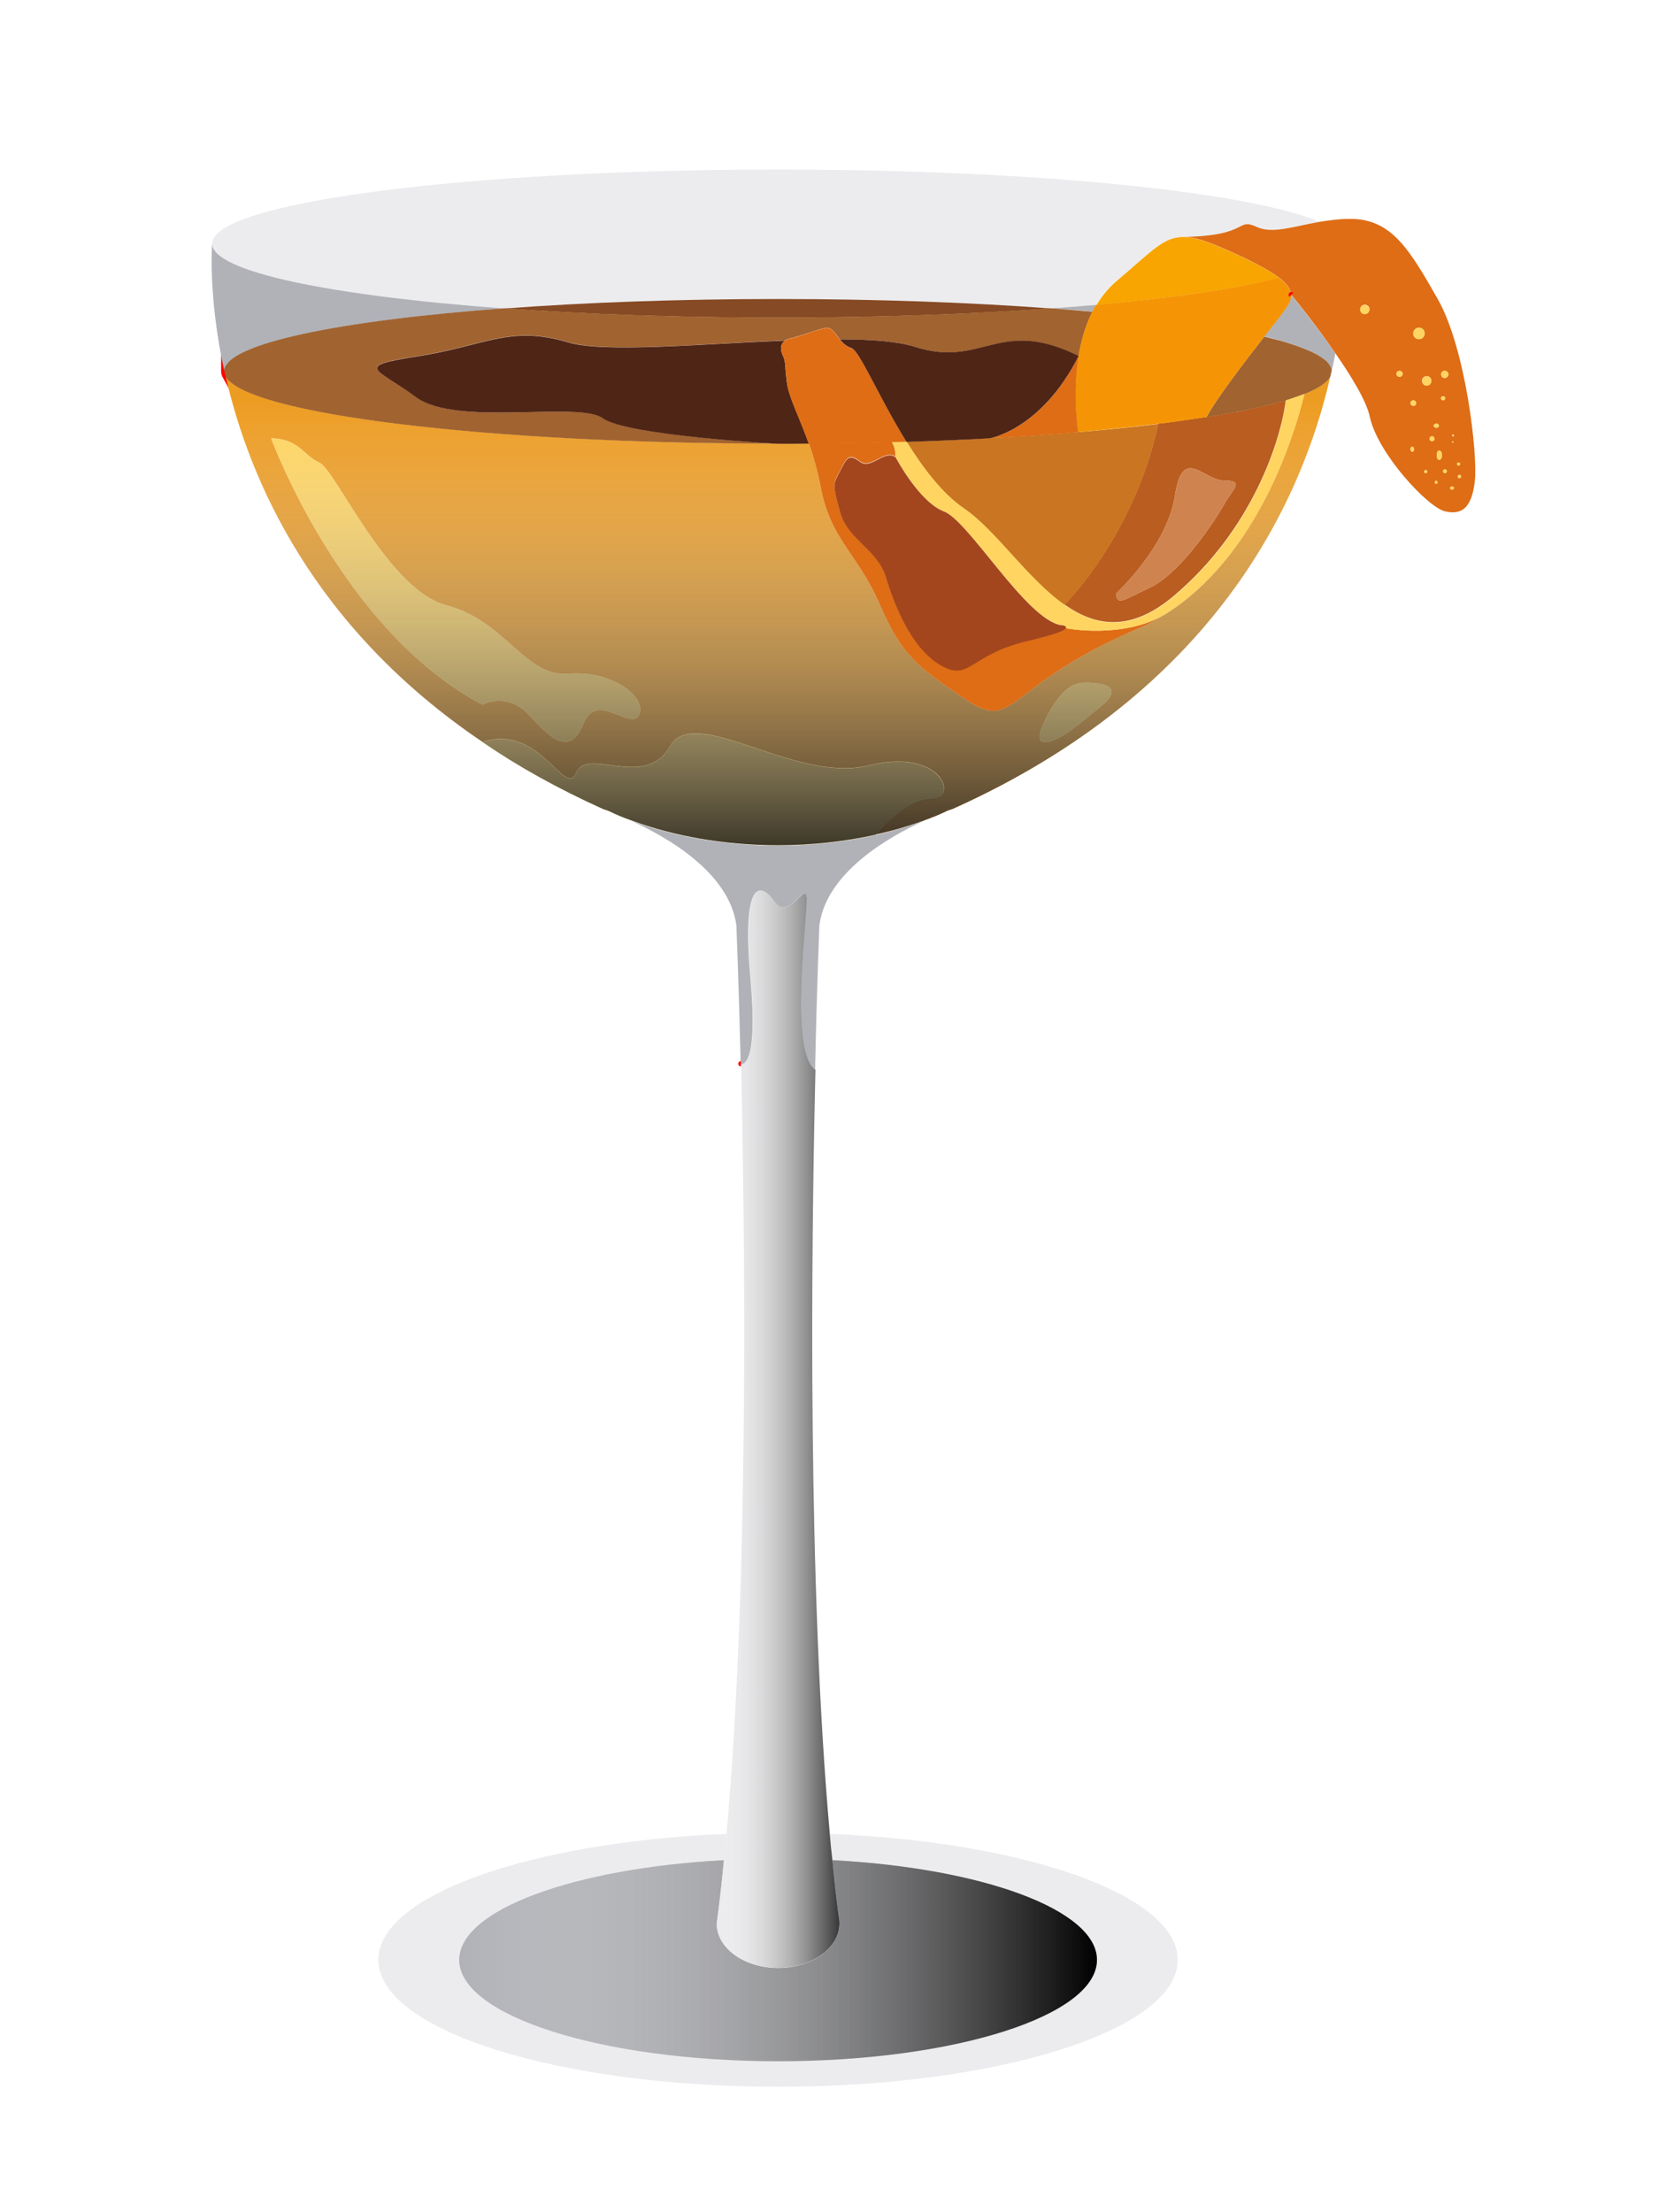 <?xml version="1.0" encoding="utf-8"?>
<!-- Generator: Adobe Illustrator 22.0.1, SVG Export Plug-In . SVG Version: 6.00 Build 0)  -->
<svg version="1.1" id="Layer_1" xmlns="http://www.w3.org/2000/svg" xmlns:xlink="http://www.w3.org/1999/xlink" x="0px" y="0px"
	 viewBox="0 0 961.1 1281.5" style="enable-background:new 0 0 961.1 1281.5;" xml:space="preserve">
<style type="text/css">
	.st0{fill:#F8A501;}
	.st1{fill:#ECECEE;}
	.st2{fill:#864A24;}
	.st3{fill:none;stroke:#FF0000;stroke-width:3.603;stroke-miterlimit:10;}
	.st4{fill:#B1B2B7;}
	.st5{fill:url(#SVGID_1_);}
	.st6{fill:#BA5D20;}
	.st7{fill:#CA7521;}
	.st8{fill:#FFD460;}
	.st9{fill:#ED9C22;}
	.st10{fill:url(#SVGID_2_);}
	.st11{fill:#A16330;}
	.st12{fill:#4F2516;}
	.st13{fill:#DE6D16;}
	.st14{fill:#F59505;}
	.st15{fill:none;stroke:#FF0000;stroke-width:3.236;stroke-miterlimit:10;}
	.st16{fill:none;stroke:#FF0000;stroke-width:3.055;stroke-miterlimit:10;}
	.st17{fill:url(#SVGID_3_);}
	.st18{fill:url(#SVGID_4_);}
	.st19{fill:url(#SVGID_5_);}
	.st20{fill:url(#SVGID_6_);}
	.st21{fill:#A4461D;}
	.st22{fill:#CF834F;}
</style>
<g>
	<path class="st0" d="M741.1,161c-25.1,6.3-61.6,11.6-105.9,15.7c3.1-5.1,6.8-9.8,11.5-13.8c20.8-17.5,27.5-26.2,39.8-25.6h0.1
		c6.8,0.3,15.3,3.5,28.9,9.7C728.1,152.7,736.2,157.2,741.1,161z"/>
	<path class="st1" d="M764.3,128.5c-15.1,2.7-27.4,7.1-36.2,3c-12.2-5.6-4.2,5-41.6,5.7h-0.1c-12.3-0.6-19,8.1-39.8,25.6
		c-4.7,3.9-8.5,8.6-11.5,13.8c-8.4,0.7-17,1.4-25.9,2.1h-0.1c-46.7-3.5-100.7-5.5-158.4-5.5s-111.7,2-158.4,5.5
		c-101-7.4-169.4-21.4-169.4-37.6c0-23.7,146.7-42.9,327.8-42.9C598.5,98.2,723.4,111,764.3,128.5z"/>
	<path class="st2" d="M609.1,178.7c-47,3.3-101,5.3-158.4,5.3c-57.5,0-111.5-2-158.4-5.3c46.7-3.5,100.8-5.5,158.4-5.5
		S562.4,175.2,609.1,178.7z"/>
	<path class="st3" d="M130.7,218c-0.5-0.9-0.8-2-0.8-2.9v-0.3C130.2,215.8,130.5,216.9,130.7,218z"/>
	<path class="st1" d="M682.3,1135.3c0,40.6-103.7,73.5-231.5,73.5c-127.9,0-231.6-32.9-231.6-73.5c0-37.4,87.9-68.3,201.7-73
		c-0.4,5.1-0.9,10.2-1.5,15.1c-87.1,4.7-153.4,28.8-153.4,57.8c0,32.4,82.7,58.7,184.8,58.7c102,0,184.7-26.3,184.7-58.7
		c0-29-66.4-53.1-153.5-57.8c-0.5-5-1-10-1.5-15.1C594.3,1066.9,682.3,1097.8,682.3,1135.3z"/>
	<path class="st4" d="M635.5,1135.3c0,32.4-82.7,58.7-184.7,58.7c-102.1,0-184.8-26.3-184.8-58.7c0-29,66.3-53.1,153.4-57.8
		c-1,10.9-2.2,21.4-3.5,31.6c0,0.2-0.1,0.4-0.1,0.6c-0.2,1.5-0.4,3.1-0.6,4.6c0,14.2,15.9,25.7,35.6,25.7
		c19.6,0,35.5-11.5,35.5-25.7c0-1.6-0.2-3.3-0.7-4.8v-0.1c-0.1-0.1-0.1-0.3-0.1-0.3c-1.3-10.2-2.5-20.7-3.5-31.6
		C569.1,1082.1,635.5,1106.3,635.5,1135.3z"/>
	<linearGradient id="SVGID_1_" gradientUnits="userSpaceOnUse" x1="265.974" y1="1135.686" x2="635.487" y2="1135.686">
		<stop  offset="0" style="stop-color:#FFFFFF;stop-opacity:0"/>
		<stop  offset="1" style="stop-color:#000000"/>
	</linearGradient>
	<path class="st5" d="M635.5,1135.3c0,32.4-82.7,58.7-184.7,58.7c-102.1,0-184.8-26.3-184.8-58.7c0-29,66.3-53.1,153.4-57.8
		c-1,10.9-2.2,21.4-3.5,31.6c0,0.2-0.1,0.4-0.1,0.6c-0.2,1.5-0.4,3.1-0.6,4.6c0,14.2,15.9,25.7,35.6,25.7
		c19.6,0,35.5-11.5,35.5-25.7c0-1.6-0.2-3.3-0.7-4.8v-0.1c-0.1-0.1-0.1-0.3-0.1-0.3c-1.3-10.2-2.5-20.7-3.5-31.6
		C569.1,1082.1,635.5,1106.3,635.5,1135.3z"/>
	<path class="st6" d="M741.6,232.8c-1.2,0.3-2.3,0.7-3.6,0.9c-3,0.9-6.2,1.5-9.6,2.3c-2,0.5-4.1,0.9-6.2,1.4
		c-2.6,0.6-5.1,1.1-7.9,1.5c-2.7,0.5-5.5,1-8.4,1.5c-2.2,0.3-4.5,0.8-6.8,1.1c-2.2,0.3-4.4,0.7-6.7,1c-4.5,0.7-9.2,1.3-14,2
		c-2.4,0.3-4.9,0.6-7.4,0.9c-14.3,65.7-54.3,104.8-54.3,104.8c17.7,12.5,37.9,16.2,62.8-4.6c46.5-38.9,62.7-91.4,65.4-113.9
		C743.8,232.2,742.8,232.6,741.6,232.8z M709.2,292.1c-5.1,9.2-25.3,39.8-42.5,48c-17.1,8.2-19.2,10.6-20.2,3.8
		c0,0,29.8-27.4,34.2-56.9c4.5-29.4,16.5-8.6,28.5-8.6C721.2,278.4,714.4,282.9,709.2,292.1z"/>
	<path class="st7" d="M671,245.6c-14.3,65.7-54.3,104.8-54.3,104.8c-21.6-15.1-39.7-43.2-58.2-55.8c-12.6-8.6-23.8-23.4-33.3-38.7
		c16.6-0.5,32.6-1.2,48.1-2.1c18-0.9,35.2-2.1,51.4-3.5C641.2,248.9,656.7,247.4,671,245.6z"/>
	<path class="st8" d="M539.4,463.1c-16.3,0.5-32,20.4-32,20.4c-17.6,3.9-36.7,6.1-56.6,6.1c-31.4,0-60.7-5.3-85.4-14.5
		c-4.4-1.5-8.6-3.3-12.7-5.3c-0.4-0.2-0.8-0.3-1.1-0.4c-0.1,0-0.2,0-0.3-0.1c-1.2-0.4-1.8-0.6-1.8-0.6
		c-26.2-11.8-49.5-24.8-69.9-38.8c33.3-11,47.8,33.1,54.2,17.8c6.3-15.2,40.1,10,54.3-15.2c14.2-25.3,72.2,21.6,115,11
		C545.7,433,555.7,462.5,539.4,463.1z"/>
	<path class="st9" d="M755.7,228.2c-5.6,22.8-26.9,94.5-81.4,128.1h-0.1c-4.9,3.1-10,5.8-15.5,8.1c-78.1,33.7-70.2,60.3-99.3,40.8
		c-29.1-19.6-37-25.8-49.9-55.4c-12.9-29.5-28.3-37-34.1-67.8c-1.8-9.7-4.3-17.9-6.8-25.2c-5.9,0.1-11.8,0.1-17.8,0.1
		c-169.7,0-308.7-17.3-320.1-39c13.9,60.7,51,145.8,148.9,211.9c33.3-11,47.8,33.1,54.2,17.8c6.3-15.2,40.1,10,54.3-15.2
		c14.2-25.3,72.2,21.6,115,11c42.7-10.5,52.7,19,36.4,19.5c-16.3,0.5-32,20.4-32,20.4c9.8-2.1,19.1-4.9,27.8-8
		c0.2,0,0.3-0.1,0.4-0.2c4.5-1.6,8.9-3.4,13.2-5.5c0.4-0.2,0.8-0.3,1.1-0.4c0.1,0,0.2,0,0.3-0.1c1.2-0.4,1.8-0.6,1.8-0.6
		C703.2,400.6,754,291.4,770.7,218C769,221.5,763.8,225,755.7,228.2z M370.2,414c-4.8,10-24.3-14.3-32.2,5.2
		c-8,19.5-19,8.5-31.7-5.2c-12.7-13.7-26.8-5.8-26.8-5.8C198,365.5,157.1,253.9,157.1,253.9c16.2,0.3,18.4,9.8,27.9,14.1
		c9.5,4.2,39.6,73.8,73.8,82.7c34.3,9,45.3,41.7,70.7,39.6C354.9,388.2,374.9,404,370.2,414z M638.4,408.6
		c-12.6,10.4-23.5,19.8-31.8,21.2c-8.2,1.5-2.1-10.5-2.1-10.5s9.5-23.5,22.7-23.8C640.2,395.1,650.9,398.2,638.4,408.6z"/>
	<path class="st1" d="M486.3,1114.2c0,14.2-15.9,25.7-35.5,25.7c-19.7,0-35.6-11.5-35.6-25.7c0.2-1.5,0.4-3.1,0.6-4.6
		c0-0.2,0.1-0.4,0.1-0.6c1.3-10.2,2.5-20.7,3.5-31.6c0.5-5,1-10,1.5-15.1c12.9-143.6,10.9-338.3,8.4-446.1
		c0.9,0.3,10.3,1.8,5.6-50.4c-5-55,5.6-55.9,13.9-43.9c8.5,11.9,17.8-11.4,18.7-2.1c0.9,9.3-10.4,88.5,4.9,99.8
		c-2.6,108.5-4.4,300.5,8.3,442.6c0.4,5.1,0.9,10.2,1.5,15.1c1,10.9,2.2,21.4,3.5,31.6c0,0.1,0,0.3,0.1,0.3v0.1
		C486.1,1111,486.3,1112.6,486.3,1114.2z"/>
	<linearGradient id="SVGID_2_" gradientUnits="userSpaceOnUse" x1="417.348" y1="827.793" x2="495.701" y2="827.793">
		<stop  offset="0" style="stop-color:#FFFFFF;stop-opacity:0"/>
		<stop  offset="1" style="stop-color:#000000"/>
	</linearGradient>
	<path class="st10" d="M486.3,1114.2c0,14.2-15.9,25.7-35.5,25.7c-19.7,0-35.6-11.5-35.6-25.7c0.2-1.5,0.4-3.1,0.6-4.6
		c0-0.2,0.1-0.4,0.1-0.6c1.3-10.2,2.5-20.7,3.5-31.6c0.5-5,1-10,1.5-15.1c12.9-143.6,10.9-338.3,8.4-446.1
		c0.9,0.3,10.3,1.8,5.6-50.4c-5-55,5.6-55.9,13.9-43.9c8.5,11.9,17.8-11.4,18.7-2.1c0.9,9.3-10.4,88.5,4.9,99.8
		c-2.6,108.5-4.4,300.5,8.3,442.6c0.4,5.1,0.9,10.2,1.5,15.1c1,10.9,2.2,21.4,3.5,31.6c0,0.1,0,0.3,0.1,0.3v0.1
		C486.1,1111,486.3,1112.6,486.3,1114.2z"/>
	<path class="st4" d="M535.2,475.5c-21.5,9.8-56.5,30.4-60.5,60.4c0,0-1.4,32.6-2.5,83.8c-15.3-11.3-4-90.5-4.9-99.8
		c-0.9-9.3-10.2,13.9-18.7,2.1c-8.4-12-18.9-11.1-13.9,43.9c4.7,52.2-4.6,50.7-5.6,50.4c-1.2-49.2-2.5-80.3-2.5-80.3
		c-4.1-30.5-40-51.1-61.3-60.7c24.7,9.2,54,14.5,85.4,14.5c19.9,0,39-2.1,56.6-6.1C517.2,481.4,526.5,478.6,535.2,475.5z"/>
	<path class="st4" d="M292.3,178.7c-96.2,7.1-161.4,20.6-162.4,36.1c-9.5-43.5-7-73.7-7-73.7C122.9,157.3,191.3,171.3,292.3,178.7z"
		/>
	<path class="st4" d="M635.1,176.6c-0.8,1.3-1.5,2.6-2.2,3.9c-7.7-0.7-15.6-1.3-23.7-1.9C618.1,178,626.8,177.3,635.1,176.6z"/>
	<path class="st4" d="M773.6,204.7c-0.6,3.3-1.3,6.7-2.1,10.1c-0.1-0.9-0.3-1.8-0.9-2.7c-0.2-0.4-0.5-0.9-0.9-1.4
		c-0.8-1-1.9-2.1-3.3-3.1c-0.6-0.5-1.3-0.9-2.1-1.4c-0.7-0.5-1.5-0.9-2.4-1.4c-2.7-1.5-5.9-2.8-9.8-4.2c-3.3-1.2-7-2.4-11.1-3.5
		c-2.7-0.8-5.6-1.5-8.7-2.2c6-7.6,10.8-13.8,12.5-16.3c1.7-2.6,3.3-5,3.2-7.8C749.4,172.5,761.9,187.8,773.6,204.7z"/>
	<path class="st11" d="M632.9,180.6c-4.1,8-6.6,17-8,25.7c-46.3-22.9-55.7,7.3-94.8-5.4c-9.8-3.1-25.3-4.3-43.5-4.3
		c-2.8-3.4-4.8-7.2-8-6.7c-5,0.8-12.4,4.1-21.1,6.2c-1.1,0.3-2.1,0.7-2.7,1.1c-49.3,2.1-105.2,7.2-125.8,1c-33.5-10-47.7,1.9-86.3,8
		c-38.8,6.1-25,6.6-1.5,23.9c23.4,17.2,94.2,2.1,108,12.1c13.8,10,101.6,14.8,101.6,14.8c-169.7,0-308.7-17.3-320.1-39
		c-0.3-1.1-0.5-2.2-0.8-3.3c0.9-15.5,66.1-29,162.4-36.1c47,3.3,101,5.3,158.4,5.3c57.4,0,111.4-2,158.4-5.3h0.1
		C617.3,179.3,625.2,179.9,632.9,180.6z"/>
	<path class="st12" d="M468.6,257c-5.9,0.1-11.8,0.1-17.8,0.1c0,0-87.9-4.8-101.6-14.8c-13.8-10.1-84.5,5-108-12.1
		c-23.4-17.3-37.2-17.8,1.5-23.9c38.7-6.1,52.8-18,86.3-8c20.5,6.2,76.5,1,125.8-1c-4.8,3.2-0.6,10.1-0.6,10.1c1.5,7.1,0,0,1.6,13.7
		C457,230.4,463,241.2,468.6,257z"/>
	<path class="st11" d="M771.5,214.8c-0.3,1-0.5,2.1-0.8,3.3c-1.8,3.5-6.9,6.9-15.1,10.2c-3.2,1.2-6.8,2.4-10.8,3.7
		c-1.1,0.3-2.1,0.7-3.3,0.9c-1.2,0.3-2.3,0.7-3.6,0.9c-3,0.9-6.2,1.5-9.6,2.3c-2,0.5-4.1,0.9-6.2,1.4c-2.6,0.5-5.1,1-7.9,1.5
		c-2.7,0.5-5.5,1-8.4,1.5c-2.2,0.3-4.5,0.8-6.8,1.1c5.3-10.2,21.6-31.4,33.4-46.6c3.1,0.8,6,1.5,8.7,2.2c4.1,1.1,7.8,2.3,11.1,3.5
		c3.8,1.4,7.1,2.7,9.8,4.2c0.9,0.4,1.7,0.9,2.4,1.4c0.8,0.4,1.5,0.9,2.1,1.4c1.5,1,2.6,2.1,3.3,3.1c0.3,0.4,0.7,0.9,0.9,1.4
		C771.2,213,771.4,213.8,771.5,214.8z"/>
	<path class="st13" d="M674.2,356.3c-4.9,3.1-10,5.8-15.5,8.1c-78.1,33.7-70.2,60.3-99.3,40.8c-29.1-19.6-37-25.8-49.9-55.4
		c-12.9-29.5-28.3-37-34.1-67.8c-1.8-9.7-4.3-17.9-6.8-25.2c16.4-0.1,32.5-0.4,48.1-0.9c1.2,2.1,2.2,5.1,2.1,8.6
		c-6.6-4.4-14.1,7.5-20.6,2.7s-7.5-2.4-11.6,5.5c-4.1,7.9-4.4,6.8,0,23.3c4.4,16.4,21.6,21.6,26.5,37.7c5,16.1,14.6,41.4,31.7,51.3
		c17.1,9.9,16.8-6.2,50.6-14c15.7-3.7,21-5.9,22-7.3C617.4,364,650,370.2,674.2,356.3z"/>
	<path class="st8" d="M755.7,228.2c-5.6,22.8-26.9,94.5-81.4,128.1h-0.1c-24.1,13.9-56.7,7.7-56.7,7.7c1.3-1.5-3.1-2-3.1-2
		c-20.3-3.8-53.1-60.3-67.5-65.8c-14.5-5.5-28.1-31.5-28.1-31.5c0.1-3.5-0.9-6.5-2.1-8.6c2.9,0,5.7-0.1,8.6-0.2
		c9.5,15.3,20.7,30.1,33.3,38.7c18.5,12.6,36.5,40.6,58.2,55.8c17.7,12.5,37.9,16.2,62.8-4.6c46.5-38.9,62.7-91.4,65.4-113.9
		C748.9,230.6,752.5,229.4,755.7,228.2z"/>
	<path class="st13" d="M525.2,255.9c-2.8,0.1-5.6,0.2-8.6,0.2c-15.6,0.4-31.7,0.8-48.1,0.9c-5.6-15.7-11.6-26.5-12.7-35.9
		c-1.6-13.7-0.2-6.6-1.6-13.7c0,0-4.2-6.9,0.6-10.1c0.7-0.4,1.6-0.9,2.7-1.1c8.7-2.1,16.2-5.5,21.1-6.2c3.2-0.5,5.1,3.3,8,6.7
		c1.7,2.1,3.8,4.1,6.6,5C497.9,202.8,509.2,230.1,525.2,255.9z"/>
	<path class="st14" d="M748.1,170.8C748.1,170.8,748.1,170.8,748.1,170.8c0.1,2.9-1.5,5.3-3.2,7.9c-1.7,2.6-6.5,8.7-12.5,16.3
		c-11.7,15.2-28.1,36.4-33.4,46.6c-2.2,0.3-4.4,0.7-6.7,1c-4.5,0.7-9.2,1.3-14,2c-2.4,0.3-4.9,0.6-7.4,0.9
		c-14.3,1.8-29.8,3.3-46.3,4.8c0,0-3.6-21.2,0.2-44.1c1.5-8.6,3.9-17.6,8-25.7c0.7-1.4,1.5-2.7,2.2-3.9c44.3-4,80.8-9.3,105.9-15.7
		C746.1,164.9,747.9,168.1,748.1,170.8z"/>
	<path class="st13" d="M624.7,250.4c-16.2,1.4-33.5,2.6-51.4,3.5c0,0,29.9-4.7,51.6-47.7C621.1,229.1,624.7,250.4,624.7,250.4z"/>
	<path class="st13" d="M832.9,173.2c-16.3-28.6-26.6-46.1-50-46.4c-6.5-0.1-12.7,0.8-18.5,1.7c-15.1,2.7-27.4,7.1-36.2,3
		c-12.2-5.6-4.2,5-41.6,5.7c6.8,0.3,15.3,3.5,28.9,9.7c12.6,5.7,20.7,10.3,25.6,14c5,3.9,6.8,7.1,7,9.8c0,0,0,0,0,0.1
		c1.4,1.6,13.9,16.9,25.5,33.8c9.3,13.4,18.1,27.8,20,37c4.7,21.3,33.6,52.3,43.5,54.6c9.8,2.3,15.5-2,17.3-17.4
		C856.2,263.5,849.2,201.8,832.9,173.2z M790.7,181.9c-1.5,0-2.7-1.2-2.7-2.7s1.2-2.7,2.7-2.7c1.5,0,2.7,1.2,2.7,2.7
		S792.1,181.9,790.7,181.9z M810.8,218.3c-1,0-1.8-0.8-1.8-1.7c0-1,0.8-1.8,1.8-1.8c0.9,0,1.8,0.8,1.8,1.8
		C812.6,217.5,811.7,218.3,810.8,218.3z M818.1,261.7c-0.5,0-1-0.7-1-1.5c0-0.9,0.5-1.5,1-1.5c0.6,0,1,0.6,1,1.5
		C819.2,261.1,818.7,261.7,818.1,261.7z M818.8,235.1c-0.9,0-1.7-0.7-1.7-1.6c0-0.9,0.8-1.6,1.7-1.6c0.9,0,1.6,0.8,1.6,1.6
		C820.5,234.5,819.7,235.1,818.8,235.1z M818.7,193.2c0-1.9,1.5-3.4,3.3-3.4c1.9,0,3.3,1.5,3.3,3.4c0,1.8-1.5,3.3-3.3,3.3
		C820.2,196.5,818.7,195,818.7,193.2z M823.8,220.6c0-1.5,1.2-2.7,2.7-2.7c1.5,0,2.7,1.2,2.7,2.7c0,1.5-1.2,2.8-2.7,2.8
		C825,223.4,823.8,222.1,823.8,220.6z M826,274.1c-0.5,0-0.9-0.4-0.9-0.9c0-0.4,0.3-0.9,0.9-0.9c0.4,0,0.9,0.4,0.9,0.9
		C826.9,273.6,826.4,274.1,826,274.1z M829.6,255.6c-0.8,0-1.4-0.6-1.4-1.4c0-0.8,0.6-1.5,1.4-1.5c0.8,0,1.4,0.7,1.4,1.5
		C831,255,830.4,255.6,829.6,255.6z M830.6,246.6c0-0.7,0.7-1.2,1.5-1.2c0.9,0,1.5,0.5,1.5,1.2s-0.6,1.2-1.5,1.2
		C831.3,247.8,830.6,247.3,830.6,246.6z M832,280.2c-0.4,0-0.8-0.3-0.8-0.8s0.3-0.9,0.8-0.9c0.4,0,0.8,0.4,0.8,0.9
		S832.4,280.2,832,280.2z M833.8,266.4c-0.9,0-1.5-1.2-1.5-2.7c0-1.5,0.7-2.7,1.5-2.7c0.9,0,1.6,1.2,1.6,2.7
		C835.4,265.2,834.7,266.4,833.8,266.4z M834.8,230.7c0-0.7,0.5-1.2,1.2-1.2c0.7,0,1.2,0.5,1.2,1.2s-0.5,1.2-1.2,1.2
		C835.3,231.9,834.8,231.4,834.8,230.7z M837.1,274.1c-0.6,0-1.1-0.5-1.1-1.1c0-0.7,0.5-1.1,1.1-1.1c0.6,0,1.1,0.4,1.1,1.1
		C838.2,273.5,837.7,274.1,837.1,274.1z M837,219c-1.2,0-2.1-0.9-2.1-2.1c0-1.1,0.9-2.1,2.1-2.1c1.1,0,2.1,0.9,2.1,2.1
		C839,218,838.1,219,837,219z M841.2,283.6c-0.6,0-1.1-0.4-1.1-0.9c0-0.4,0.5-0.9,1.1-0.9s1.1,0.4,1.1,0.9
		C842.4,283.1,841.8,283.6,841.2,283.6z M841.2,256c0-0.3,0.2-0.4,0.4-0.4c0.3,0,0.4,0.2,0.4,0.4c0,0.3-0.2,0.4-0.4,0.4
		C841.4,256.4,841.2,256.3,841.2,256z M841.8,252.8c-0.3,0-0.6-0.2-0.6-0.5c0-0.3,0.3-0.6,0.6-0.6c0.3,0,0.5,0.3,0.5,0.6
		C842.4,252.6,842.1,252.8,841.8,252.8z M844.1,268.8c0-0.5,0.3-0.9,0.9-0.9c0.5,0,0.9,0.4,0.9,0.9s-0.4,0.9-0.9,0.9
		C844.4,269.6,844.1,269.3,844.1,268.8z M845.5,277c-0.6,0-1-0.4-1-0.9c0-0.6,0.4-1,1-1c0.5,0,0.9,0.4,0.9,1
		C846.5,276.5,846,277,845.5,277z"/>
	<path class="st15" d="M748.1,170.8C748,170.7,748,170.7,748.1,170.8"/>
	<path class="st8" d="M370.2,414c-4.8,10-24.3-14.3-32.2,5.2c-8,19.5-19,8.5-31.7-5.2c-12.7-13.7-26.8-5.8-26.8-5.8
		C198,365.5,157.1,253.9,157.1,253.9c16.2,0.3,18.4,9.8,27.9,14.1c9.5,4.2,39.6,73.8,73.8,82.7c34.3,9,45.3,41.7,70.7,39.6
		C354.9,388.2,374.9,404,370.2,414z"/>
	<path class="st16" d="M429.2,616.2C429.1,616.2,429.1,616.2,429.2,616.2"/>
	<path class="st8" d="M638.4,408.6c-12.6,10.4-23.5,19.8-31.8,21.2c-8.2,1.5-2.1-10.5-2.1-10.5s9.5-23.5,22.7-23.8
		C640.2,395.1,650.9,398.2,638.4,408.6z"/>
	<g>
		<linearGradient id="SVGID_3_" gradientUnits="userSpaceOnUse" x1="413.203" y1="231.817" x2="413.203" y2="528.087">
			<stop  offset="0" style="stop-color:#FFFFFF;stop-opacity:0"/>
			<stop  offset="1" style="stop-color:#000000"/>
		</linearGradient>
		<path class="st17" d="M539.4,463.1c-16.3,0.5-32,20.4-32,20.4c-17.6,3.9-36.7,6.1-56.6,6.1c-31.4,0-60.7-5.3-85.4-14.5
			c-4.4-1.5-8.6-3.3-12.7-5.3c-0.4-0.2-0.8-0.3-1.1-0.4c-0.1,0-0.2,0-0.3-0.1c-1.2-0.4-1.8-0.6-1.8-0.6
			c-26.2-11.8-49.5-24.8-69.9-38.8c33.3-11,47.8,33.1,54.2,17.8c6.3-15.2,40.1,10,54.3-15.2c14.2-25.3,72.2,21.6,115,11
			C545.7,433,555.7,462.5,539.4,463.1z"/>
		<linearGradient id="SVGID_4_" gradientUnits="userSpaceOnUse" x1="450.731" y1="231.817" x2="450.731" y2="528.087">
			<stop  offset="0" style="stop-color:#FFFFFF;stop-opacity:0"/>
			<stop  offset="1" style="stop-color:#000000"/>
		</linearGradient>
		<path class="st18" d="M755.7,228.2c-5.6,22.8-26.9,94.5-81.4,128.1h-0.1c-4.9,3.1-10,5.8-15.5,8.1c-78.1,33.7-70.2,60.3-99.3,40.8
			c-29.1-19.6-37-25.8-49.9-55.4c-12.9-29.5-28.3-37-34.1-67.8c-1.8-9.7-4.3-17.9-6.8-25.2c-5.9,0.1-11.8,0.1-17.8,0.1
			c-169.7,0-308.7-17.3-320.1-39c13.9,60.7,51,145.8,148.9,211.9c33.3-11,47.8,33.1,54.2,17.8c6.3-15.2,40.1,10,54.3-15.2
			c14.2-25.3,72.2,21.6,115,11c42.7-10.5,52.7,19,36.4,19.5c-16.3,0.5-32,20.4-32,20.4c9.8-2.1,19.1-4.9,27.8-8
			c0.2,0,0.3-0.1,0.4-0.2c4.5-1.6,8.9-3.4,13.2-5.5c0.4-0.2,0.8-0.3,1.1-0.4c0.1,0,0.2,0,0.3-0.1c1.2-0.4,1.8-0.6,1.8-0.6
			C703.2,400.6,754,291.4,770.7,218C769,221.5,763.8,225,755.7,228.2z M370.2,414c-4.8,10-24.3-14.3-32.2,5.2
			c-8,19.5-19,8.5-31.7-5.2c-12.7-13.7-26.8-5.8-26.8-5.8C198,365.5,157.1,253.9,157.1,253.9c16.2,0.3,18.4,9.8,27.9,14.1
			c9.5,4.2,39.6,73.8,73.8,82.7c34.3,9,45.3,41.7,70.7,39.6C354.9,388.2,374.9,404,370.2,414z M638.4,408.6
			c-12.6,10.4-23.5,19.8-31.8,21.2c-8.2,1.5-2.1-10.5-2.1-10.5s9.5-23.5,22.7-23.8C640.2,395.1,650.9,398.2,638.4,408.6z"/>
		<linearGradient id="SVGID_5_" gradientUnits="userSpaceOnUse" x1="264.009" y1="231.817" x2="264.009" y2="528.087">
			<stop  offset="0" style="stop-color:#FFFFFF;stop-opacity:0"/>
			<stop  offset="1" style="stop-color:#000000"/>
		</linearGradient>
		<path class="st19" d="M370.2,414c-4.8,10-24.3-14.3-32.2,5.2c-8,19.5-19,8.5-31.7-5.2c-12.7-13.7-26.8-5.8-26.8-5.8
			C198,365.5,157.1,253.9,157.1,253.9c16.2,0.3,18.4,9.8,27.9,14.1c9.5,4.2,39.6,73.8,73.8,82.7c34.3,9,45.3,41.7,70.7,39.6
			C354.9,388.2,374.9,404,370.2,414z"/>
		<linearGradient id="SVGID_6_" gradientUnits="userSpaceOnUse" x1="623.107" y1="231.817" x2="623.107" y2="528.087">
			<stop  offset="0" style="stop-color:#FFFFFF;stop-opacity:0"/>
			<stop  offset="1" style="stop-color:#000000"/>
		</linearGradient>
		<path class="st20" d="M638.4,408.6c-12.6,10.4-23.5,19.8-31.8,21.2c-8.2,1.5-2.1-10.5-2.1-10.5s9.5-23.5,22.7-23.8
			C640.2,395.1,650.9,398.2,638.4,408.6z"/>
	</g>
	<path class="st21" d="M617.4,364c-1,1.4-6.2,3.6-22,7.3c-33.9,7.9-33.5,24-50.6,14c-17.1-9.9-26.8-35.2-31.7-51.3
		c-5-16.1-22.1-21.3-26.5-37.7c-4.4-16.4-4.1-15.4,0-23.3c4.1-7.9,5.1-10.3,11.6-5.5s14-7.2,20.6-2.7c0,0,13.6,26,28.1,31.5
		c14.4,5.5,47.2,62,67.5,65.8C614.4,362,618.7,362.4,617.4,364z"/>
	<path class="st22" d="M709.2,292.1c-5.1,9.2-25.3,39.8-42.5,48c-17.1,8.2-19.2,10.6-20.2,3.8c0,0,29.8-27.4,34.2-56.9
		c4.5-29.4,16.5-8.6,28.5-8.6C721.2,278.4,714.4,282.9,709.2,292.1z"/>
	<path class="st12" d="M624.9,206.2c-21.7,42.9-51.6,47.7-51.6,47.7c-15.5,0.9-31.5,1.5-48.1,2.1c-16-25.8-27.3-53.1-32-54.4
		c-2.8-0.9-4.9-2.8-6.6-5c18.1,0,33.6,1.2,43.5,4.3C569.2,213.5,578.6,183.3,624.9,206.2z"/>
	<path class="st8" d="M793.3,179.3c0,1.5-1.2,2.7-2.7,2.7c-1.5,0-2.7-1.2-2.7-2.7s1.2-2.7,2.7-2.7
		C792.1,176.6,793.3,177.8,793.3,179.3z"/>
	<path class="st8" d="M825.4,193.2c0,1.8-1.5,3.3-3.3,3.3c-1.9,0-3.3-1.5-3.3-3.3c0-1.9,1.5-3.4,3.3-3.4
		C824,189.8,825.4,191.3,825.4,193.2z"/>
	<path class="st8" d="M812.6,216.6c0,0.9-0.9,1.7-1.8,1.7c-1,0-1.8-0.8-1.8-1.7c0-1,0.8-1.8,1.8-1.8
		C811.7,214.8,812.6,215.5,812.6,216.6z"/>
	<path class="st8" d="M829.3,220.6c0,1.5-1.2,2.8-2.7,2.8c-1.5,0-2.7-1.3-2.7-2.8c0-1.5,1.2-2.7,2.7-2.7
		C828.1,217.9,829.3,219.1,829.3,220.6z"/>
	<path class="st8" d="M820.5,233.5c0,0.9-0.8,1.6-1.6,1.6c-0.9,0-1.7-0.7-1.7-1.6c0-0.9,0.8-1.6,1.7-1.6
		C819.7,231.9,820.5,232.7,820.5,233.5z"/>
	<path class="st8" d="M835.4,263.6c0,1.5-0.7,2.7-1.6,2.7c-0.9,0-1.5-1.2-1.5-2.7c0-1.5,0.7-2.7,1.5-2.7
		C834.7,261,835.4,262.2,835.4,263.6z"/>
	<path class="st8" d="M833.6,246.6c0,0.7-0.6,1.2-1.5,1.2c-0.9,0-1.5-0.5-1.5-1.2s0.7-1.2,1.5-1.2
		C833,245.4,833.6,245.9,833.6,246.6z"/>
	<path class="st8" d="M819.2,260.2c0,0.9-0.4,1.5-1,1.5c-0.5,0-1-0.7-1-1.5c0-0.9,0.5-1.5,1-1.5
		C818.7,258.7,819.2,259.3,819.2,260.2z"/>
	<path class="st8" d="M826.9,273.2c0,0.4-0.4,0.9-0.9,0.9c-0.5,0-0.9-0.4-0.9-0.9c0-0.4,0.3-0.9,0.9-0.9
		C826.4,272.4,826.9,272.8,826.9,273.2z"/>
	<path class="st8" d="M832.8,279.5c0,0.4-0.3,0.8-0.8,0.8c-0.4,0-0.8-0.3-0.8-0.8s0.3-0.9,0.8-0.9
		C832.4,278.6,832.8,279,832.8,279.5z"/>
	<path class="st8" d="M842.4,282.7c0,0.4-0.5,0.9-1.1,0.9s-1.1-0.4-1.1-0.9c0-0.4,0.5-0.9,1.1-0.9S842.4,282.3,842.4,282.7z"/>
	<path class="st8" d="M846.5,276c0,0.5-0.4,0.9-0.9,0.9c-0.6,0-1-0.4-1-0.9c0-0.6,0.4-1,1-1C846,275,846.5,275.4,846.5,276z"/>
	<path class="st8" d="M845.9,268.8c0,0.5-0.4,0.9-0.9,0.9c-0.5,0-0.9-0.3-0.9-0.9s0.3-0.9,0.9-0.9
		C845.4,267.8,845.9,268.2,845.9,268.8z"/>
	<path class="st8" d="M842.1,256c0,0.3-0.2,0.4-0.4,0.4c-0.3,0-0.4-0.2-0.4-0.4c0-0.3,0.2-0.4,0.4-0.4
		C841.9,255.6,842.1,255.8,842.1,256z"/>
	<path class="st8" d="M842.4,252.2c0,0.3-0.3,0.5-0.5,0.5c-0.3,0-0.6-0.2-0.6-0.5c0-0.3,0.3-0.6,0.6-0.6
		C842.1,251.6,842.4,251.9,842.4,252.2z"/>
	<path class="st8" d="M831,254.2c0,0.8-0.6,1.4-1.4,1.4c-0.8,0-1.4-0.6-1.4-1.4c0-0.8,0.6-1.5,1.4-1.5
		C830.4,252.8,831,253.4,831,254.2z"/>
	<circle class="st8" cx="837.1" cy="273" r="1.1"/>
	<circle class="st8" cx="836" cy="230.7" r="1.2"/>
	<path class="st8" d="M839,216.8c0,1.2-0.9,2.1-2.1,2.1c-1.2,0-2.1-0.9-2.1-2.1c0-1.1,0.9-2.1,2.1-2.1
		C838.1,214.8,839,215.7,839,216.8z"/>
</g>
</svg>
